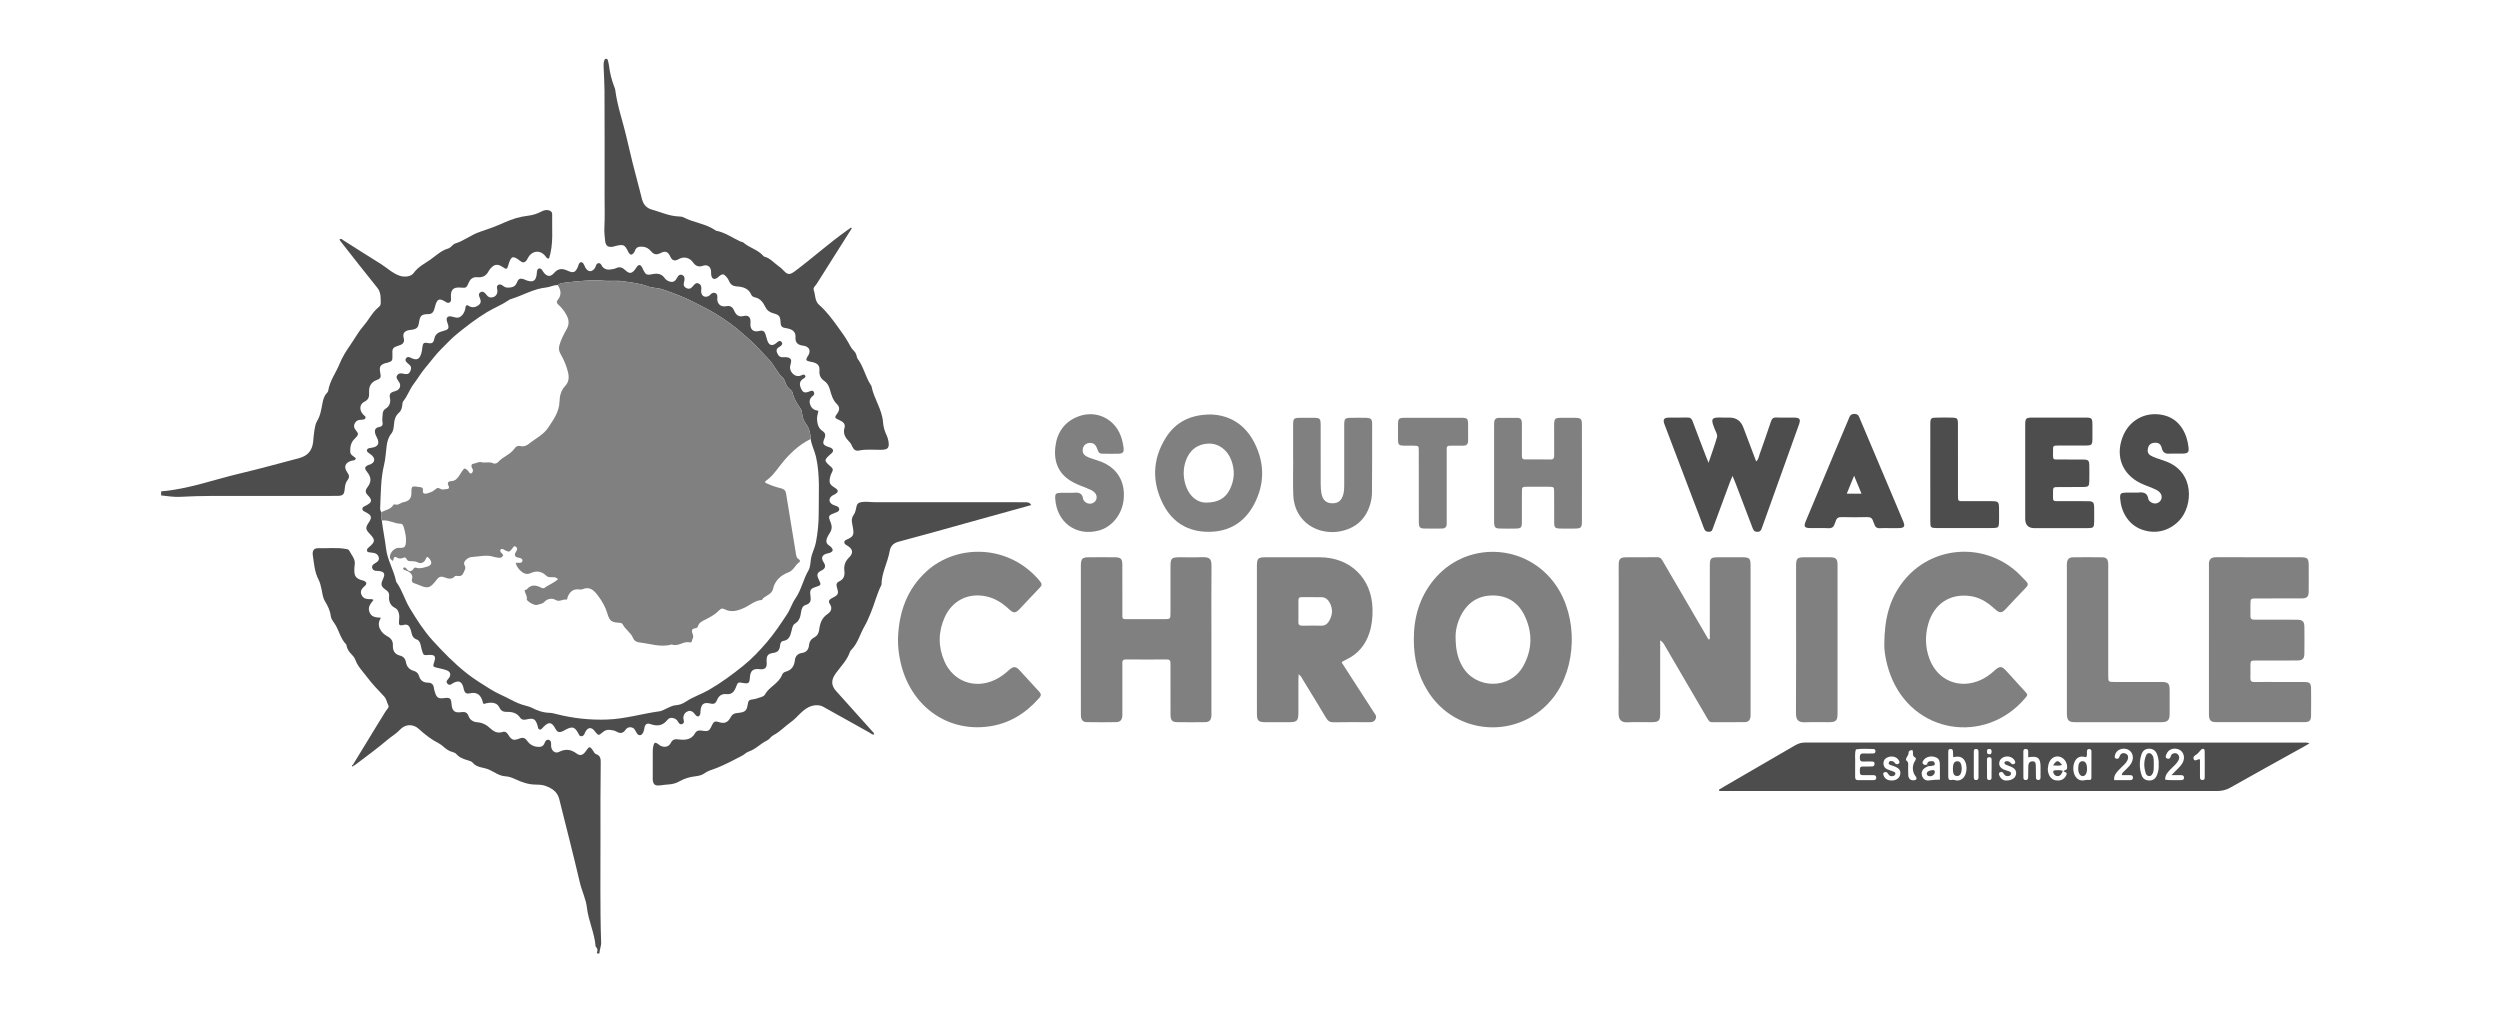 <?xml version="1.0" encoding="UTF-8"?><svg id="Layer_1" xmlns="http://www.w3.org/2000/svg" viewBox="0 60 731 300"><path d="M103.362,283.85c-.047.174-.148.36-.327.205-.164-.142.004-.298.138-.408.063.067.126.134.19.202Z"/><path d="M182.604,142.298c-1.891-.144-3.8.218-5.678-.195,1.894.081,3.798-.201,5.678.195Z"/><path d="M136.36,149.304c.284-.154.514.03.723.155,1.05.628,2.018.402,2.914-.29.874-.676.539-1.51.202-2.31-.224-.532-.283-1.03.263-1.388.647-.425,1.114-.039,1.524.422.43.483.762,1.077,1.537,1.083,1.233.01,2.023-.846,1.909-2.09-.052-.559-.378-1.207.284-1.592.53-.308,1.036.02,1.441.343.758.604,1.584.519,2.432.355.768-.148,1.237-.596,1.538-1.341.474-1.175.904-1.349,2.032-1.01.186.056.352.175.534.245,2.176.839,3.056.31,3.271-1.961.025-.26.008-.531.081-.777.208-.706.834-.884,1.325-.371.222.232.347.554.545.813.99,1.299,1.999,1.495,3.08.246,1.246-1.439,2.464-1.372,4.003-.667,1.703.781,2.299.479,3.015-1.248.1-.24.127-.515.251-.74.372-.673.915-.701,1.357-.043.252.375.359.845.604,1.225.784,1.216,1.801,1.232,2.676.095.384-.499.315-1.42,1.096-1.504.795-.086.878.856,1.358,1.262.59.498,1.242.721,1.997.595.579-.096,1.203-.127,1.716-.376,1.129-.548,1.923-.239,2.795.589,1.188,1.129,1.937.984,2.876-.307.192-.264.343-.559.551-.809.531-.641,1.004-.465,1.396.154.138.218.206.479.325.712.81,1.589,1.004,1.737,2.755,1.385,1.475-.297,2.697-.133,3.617,1.199.378.546.979.867,1.637,1.016,1.046.237,1.563-.416,1.988-1.212.297-.557.694-1.013,1.393-.774.781.267.827.928.71,1.622-.054.322-.146.639-.187.963-.078.605.245,1,.749,1.253.496.249,1.016.296,1.474-.082.249-.206.451-.47.668-.713.36-.402.758-.8,1.343-.585.701.257.964.836.912,1.567-.023.326-.079.657-.046.978.129,1.234,1.199,1.745,2.279,1.098.165-.099.298-.255.436-.393.399-.398.864-.635,1.415-.403.583.245.626.788.589,1.33-.046.666-.018,1.298.447,1.85.579.686,1.341.826,2.139.666,1.153-.231,1.84.165,2.311,1.243.527,1.207,1.234,2.025,2.877,1.612,1.405-.353,2.076.537,1.92,2.085-.18,1.792.788,2.763,2.555,2.303,1.145-.298,1.583.136,1.875,1.061.197.623.317,1.272.55,1.88.498,1.301,1.416,1.517,2.5.634.252-.205.495-.433.777-.586.339-.184.634-.005.857.258.246.29.217.612-.023.883-.171.193-.375.383-.603.494-.774.378-1.048.922-.709,1.749.322.786.779,1.357,1.733,1.303.391-.022.794-.052,1.175.013,1.047.18,1.418.725,1.09,1.791-.336,1.092-.311,2.044.51,2.911.838.885,1.772,1,2.848.475.284-.139.676-.178.867.171.204.371-.095.65-.365.795-1.212.651-1.43,1.593-.93,2.804.563,1.365,1.096,1.609,2.521,1.048.438-.172.872-.432,1.229.042.322.428.206.935-.185,1.23-.983.74-1.201,1.59-.75,2.742.414,1.058,1.227,1.461,2.339,1.653-.22.926-.457,1.773-.386,2.699.102,1.323.451,2.428,1.589,3.197.829.559.979,1.213.563,2.185-.647,1.514-.41,1.89,1.12,2.463.243.091.516.124.739.248.831.462.871,1.051.138,1.692-2.203,1.924-2.226,2.025-.071,3.89.557.482.669.849.314,1.484-.282.505-.499,1.073-.615,1.64-.323,1.575-.066,2.067,1.4,2.977,1.156.717,1.157,1.252-.003,1.935-.281.166-.612.265-.861.467-.995.808-.889,1.924.243,2.531.401.214.858.321,1.276.506.381.169.669.466.635.902-.034.431-.364.671-.752.82-.122.047-.244.093-.366.14-2.115.807-2.17.885-1.36,2.918.423,1.062.361,2.026-.259,2.984-.318.492-.637,1.001-.843,1.545-.297.786-.271,1.543.543,2.079.271.178.529.393.748.632.584.639.492,1.151-.312,1.519-.409.187-.894.203-1.314.371-1.092.436-1.346,1.152-.812,2.178.06.115.146.217.216.328q.97,1.537-.575,2.295c-1.437.706-1.604,1.261-.841,2.801.701,1.415.638,1.569-.824,2.032-1.611.511-1.9.878-1.667,2.54.179,1.276.19,2.312-1.369,2.75-.908.255-1.227,1.132-1.355,2.009-.2,1.38-.463,2.656-1.83,3.482-.667.403-.771,1.313-.971,2.085-.345,1.329-.653,2.699-2.412,2.951-.636.091-.892.71-.947,1.347-.108,1.242-.576,1.977-2.013,2.163-1.672.217-2.031.946-1.891,2.756.121,1.571-.501,2.178-2.037,1.99-1.939-.238-2.738.43-2.872,2.403-.117,1.717-.365,1.919-2.004,1.631-1.475-.259-1.504-.27-2.085,1.251-.491,1.286-1.25,2.185-2.746,2.009-1.412-.166-2.285.529-2.763,1.709-.387.955-.831,1.301-1.917,1.048-2.064-.481-2.791.168-2.949,2.367-.019.26.019.543-.073.774-.229.575-.619.869-1.192.385-.245-.207-.409-.507-.631-.745-.478-.511-1.043-.799-1.754-.538-.816.3-1.239.899-1.343,1.764-.08.669.572,1.589-.29,1.964-1.009.438-1.163-.783-1.717-1.241-.788-.652-1.975-.812-2.649.042-1.433,1.816-3.084,1.901-5.067,1.209-.885-.309-1.516.106-1.654,1.114-.053.386-.144.778-.289,1.138-.196.486-.449.997-1.062,1.025-.526.024-.77-.414-1.018-.806-.31-.489-.472-1.106-1.073-1.356-.842-.35-1.611-.117-2.091.582-.77,1.122-1.634,1.123-2.69.504-.577-.338-1.245-.397-1.893-.484-.826-.11-1.5.173-2.144.73-1.149.994-1.193.957-2.129-.153-.169-.2-.307-.431-.498-.605-.783-.711-1.512-.632-2.151.229-.154.208-.283.443-.379.684-.202.507-.432.991-1.072.976-.567-.014-.681-.525-.9-.92-.984-1.777-1.669-1.999-3.437-1.118-.351.175-.677.404-1.036.559-1.133.489-1.62.309-2.203-.772-1.03-1.909-1.872-2.042-3.405-.534-.233.229-.422.515-.684.7-.403.285-.741.14-.93-.302-.076-.177-.076-.385-.132-.572-.627-2.104-1.146-2.444-3.218-1.962-.774.18-1.437.178-1.923-.52-.92-1.322-2.226-1.71-3.761-1.678-.985.021-1.763-.135-2.306-1.29-.692-1.473-2.335-1.71-4.491-1.047-.337-.075-.316-.354-.379-.604-.512-2.024-1.725-2.949-3.7-2.495-1.177.27-1.565-.173-1.815-1.118-.067-.253-.104-.515-.182-.764-.494-1.581-1.316-1.922-2.804-1.185-.551.273-1.096.958-1.745.325-.792-.774.099-1.254.445-1.82.577-.944.362-1.741-.738-2.167-.907-.352-1.891-.508-2.844-.739-1.162-.281-1.24-.424-.825-1.606.612-1.744.208-2.278-1.612-2.132-1.463.117-1.512.095-1.925-1.277-.17-.563-.282-1.144-.42-1.716-.161-.665-.468-1.307-1.116-1.527-1.124-.382-1.415-1.254-1.616-2.25-.064-.318-.18-.627-.295-.932-.338-.897-.817-1.365-1.933-1.088-1.268.314-1.494.041-1.338-1.284.078-.66.123-1.301-.026-1.946-.166-.716-.412-1.372-1.143-1.732-1.427-.703-1.886-1.992-1.747-3.429.093-.965-.301-1.404-1.004-1.897-1.39-.974-1.494-1.565-.776-3.121.72-1.56.396-2.168-1.278-2.371-.324-.039-.66.005-.978-.055-.487-.093-.81-.395-.915-.9-.092-.443.114-.761.44-1.016.205-.16.424-.308.652-.434.635-.351,1.028-.848.833-1.596-.179-.686-.672-1.109-1.37-1.253-.383-.079-.774-.118-1.162-.167-.381-.048-.826-.008-.898-.536-.061-.441.225-.693.541-.963,1.936-1.651,1.949-2.15.171-4.027-1.166-1.23-1.197-1.722-.205-3.212,1.019-1.53.859-2.094-.848-3.006-.453-.242-1.053-.405-1.002-1.057.041-.525.564-.656.969-.865,1.92-.993,2.014-1.612.499-3.165q-.937-.96-.093-2.079c1.313-1.742,1.297-2.983-.06-4.696-.777-.981-.692-1.419.398-1.944.233-.112.512-.132.743-.248,1.164-.588,1.325-1.57.382-2.512-.366-.366-.863-.6-1.24-.958-.48-.456-.348-.985.293-1.19.432-.138.908-.133,1.347-.254,1.289-.355,1.68-1.098,1.229-2.367-.196-.551-.558-1.05-.709-1.609-.303-1.126.023-1.778,1.136-1.977.889-.159,1.125-.644.986-1.351-.169-.864-.008-1.689.052-2.533.045-.64.29-1.13.834-1.466,1.229-.759,1.555-1.901,1.267-3.224-.213-.976.157-1.493,1.055-1.761.375-.112.765-.218,1.102-.409.805-.458,1.055-1.336.66-2.182-.082-.176-.214-.329-.318-.495-.34-.547-.846-1.077-.314-1.767.475-.616,1.095-.545,1.781-.398,1.296.278,1.704.033,2.106-1.026.237-.625.164-1.139-.362-1.583-.347-.293-.714-.584-.984-.942-.253-.337-.206-.752.096-1.08.246-.267.577-.29.903-.202.186.05.35.175.529.254,1.617.713,2.338.418,2.905-1.268.185-.55.232-1.15.311-1.731.19-1.387.398-1.652,1.705-1.375,1.127.239,1.616-.165,1.793-1.18.251-1.438,1.204-2.015,2.541-2.345,1.79-.442,1.914-.818,1.25-2.596-.44-1.179.032-1.897,1.189-1.669,1.009.199,1.963.759,2.941-.133.838-.764,1.144-1.719,1.272-2.785.013-.109.135-.205.207-.308ZM111.642,212.198c.338,2.785.918,5.53,1.257,8.321.401,3.307,2.291,6.24,2.926,9.526.012.062.047.124.085.176,1.708,2.325,2.412,5.154,3.914,7.614,2.013,3.296,4.049,6.552,6.644,9.406,3.117,3.428,6.341,6.735,10.006,9.632,2.205,1.743,4.559,3.168,6.915,4.646,1.891,1.186,3.956,1.988,5.9,3.032,1.459.784,2.922,1.427,4.518,1.82.567.139,1.149.296,1.662.563,1.646.858,3.347,1.447,5.229,1.495.645.016,1.294.186,1.926.348,4.902,1.26,9.858,1.797,14.939,1.616,5.21-.186,10.175-1.717,15.286-2.411.689-.094,1.338-.504,1.995-.792.898-.394,1.767-.926,2.757-.986,1.096-.066,2.071-.461,2.929-1.036,2.123-1.422,4.567-2.181,6.779-3.462,3.58-2.072,6.864-4.5,10.055-7.07,2.547-2.051,4.797-4.444,6.922-6.932,2.159-2.529,3.988-5.297,5.827-8.066.989-1.489,1.466-3.225,2.45-4.631,1.761-2.515,2.272-5.549,3.789-8.138.653-1.114.583-2.396.801-3.609.291-1.617,1.118-3.061,1.424-4.68.537-2.839.832-5.695.813-8.579-.037-5.481.447-10.985-.788-16.416-.406-1.784-1.312-3.408-1.559-5.232-.061-1.591-.373-3.093-1.368-4.407-.64-.845-.983-1.824-1.121-2.89-.074-.573-.172-1.233-.504-1.667-1.08-1.415-1.94-2.904-2.336-4.659-.077-.34-.425-.664-.724-.899-.703-.551-1.108-1.275-1.386-2.091-.17-.5-.369-.99-.769-1.348-1.616-1.442-2.359-3.522-3.849-5.107-1.232-1.31-2.499-2.617-3.719-3.951-1.136-1.242-2.464-2.314-3.717-3.45-2.617-2.371-5.444-4.413-8.463-6.238-2.01-1.214-4.119-2.206-6.189-3.29-2.964-1.552-6.079-2.684-9.216-3.76-1.343-.461-2.888-.353-4.21-.852-2.233-.842-4.547-1.114-6.866-1.449-1.88-.395-3.783-.114-5.674-.195-4.046-.33-8.056.094-12.06.597-.637.08-1.293.202-1.808.66-1.196-.046-2.248.59-3.413.71-3.706.382-6.884,2.384-10.381,3.415-.243.072-.46.245-.676.39-1.944,1.306-4.134,2.154-6.146,3.369-3.199,1.931-6.109,4.186-8.979,6.527-1.568,1.279-2.912,2.792-4.356,4.197-1.696,1.65-3.03,3.56-4.552,5.329-1.367,1.588-2.392,3.397-3.647,5.05-1.152,1.517-1.755,3.439-2.995,4.963-.259.318-.266.868-.318,1.319-.093.813-.373,1.553-.979,2.084-1.023.895-1.32,2.049-1.42,3.324-.076.977-.163,1.99-.804,2.783-.862,1.067-1.176,2.308-1.349,3.613-.241,1.81-.305,3.663-.737,5.425-1.023,4.167-.937,8.414-1.154,12.641-.023.45.054.917.4,1.275-.282.819.022,1.617.087,2.423Z" fill="#4d4d4d"/><path d="M174.486,338.804c.17-.675.444-1.358-.254-1.927-.082-.067-.093-.243-.104-.371-.323-3.804-2.079-7.287-2.504-11.059-.289-2.564-1.476-4.848-2.058-7.327-1.923-8.19-4.009-16.342-6.051-24.503-.545-2.179-2.26-3.217-4.188-3.878-.904-.31-1.936-.313-2.913-.332-2.014-.039-3.854-.709-5.634-1.525-.968-.444-1.936-.836-2.981-.891-1.864-.097-3.245-1.265-4.843-1.968-1.576-.694-3.522-.511-4.766-2.029-.301-.367-.768-.494-1.206-.621-1.327-.383-2.614-.806-3.574-1.903-.24-.275-.652-.461-1.019-.553-1.121-.281-2-.93-2.839-1.677-.339-.302-.704-.6-1.105-.805-2.208-1.129-4.154-2.607-5.972-4.283-1.692-1.56-3.99-1.462-5.53.219-1.067,1.163-2.45,1.922-3.638,2.936-3.069,2.623-6.367,4.979-9.578,7.435-.095.072-.244.074-.368.108-.063-.068-.127-.136-.19-.203,2.519-4.127,5.036-8.254,7.558-12.379.648-1.06,1.335-2.097,1.958-3.172.349-.602,1.188-1.24.875-1.837-.449-.855-.52-1.859-1.242-2.622-1.75-1.849-3.526-3.699-5.052-5.728-1.197-1.592-2.662-3.033-3.366-4.976-.248-.685-.735-1.237-1.239-1.752-.657-.67-1.143-1.426-1.332-2.356-.026-.128-.008-.301-.086-.378-1.767-1.748-2.11-4.288-3.493-6.242-.462-.652-.947-1.334-1.039-2.086-.197-1.616-.888-3.004-1.702-4.345-.637-1.048-.734-2.238-.971-3.372-.216-1.033-.444-2.05-.924-2.976-1.144-2.21-1.28-4.643-1.646-7.026-.204-1.33.268-2.14,1.593-2.1,2.676.081,5.366-.273,8.029.207.39.07.842.119,1.028.49.682,1.362,1.915,2.52,1.584,4.27-.096.509-.096,1.04-.096,1.561,0,1.585.474,2.245,1.958,2.759.307.106.645.143.934.283.694.337.819.864.246,1.387-.806.736-1.587,1.46-1.04,2.674.558,1.239,1.681,1.294,2.836,1.248.17-.007.346.101.687.209-.8,1.071-1.743,2.012-1.227,3.488.546,1.562,1.817,1.674,3.37,1.739-.667,1.105-.796,2.131-.312,3.19.487,1.065,1.298,1.77,2.313,2.307,1.006.533,1.553,1.374,1.506,2.546-.062,1.551.482,2.649,2.121,3.052.973.239,1.522.914,1.701,1.935.221,1.265.991,2.145,2.226,2.491.858.241,1.396.777,1.615,1.55.386,1.362,1.323,1.911,2.616,1.924,1.169.012,1.621.628,1.743,1.68.045.386.17.765.285,1.139.481,1.569.959,1.886,2.559,1.714.065-.007.128-.028.193-.035,1.632-.19,1.952.07,2.087,1.695.173,2.067.844,2.711,2.855,2.428,1.098-.154,1.74.087,2.126,1.146.425,1.167,1.365,1.719,2.572,1.81,1.504.113,2.707.762,3.8,1.798.964.914,2.11,1.53,3.556,1.052.815-.27,1.269.143,1.717.859.954,1.526,1.532,1.718,3.262,1.038.995-.391,1.624-.174,2.183.631.708,1.02,1.658,1.633,2.91,1.791.999.126,1.814-.004,2.23-1.088.214-.557.55-1.135,1.29-.911.609.184.615.775.617,1.31,0,.196-.015.394.007.588.145,1.294,1.18,2.168,2.289,1.611,1.942-.975,3.514-.772,5.238.516,1.046.781,1.913.338,2.729-.893.869-1.31,1.136-1.317,2.001-.002.252.383.435.863.882,1.017,1.453.503,1.376,1.589,1.362,2.854-.079,7.064-.093,14.13-.069,21.195.035,10.335-.161,20.671.195,31.003.039,1.13-.468,2.142-.507,3.241h-.786Z" fill="#4d4d4d"/><path d="M47.106,203.679c7.968-.659,15.456-3.446,23.161-5.262,5.725-1.349,11.393-2.939,17.086-4.424,2.634-.687,3.96-2.235,4.223-4.916.109-1.105.171-2.219.363-3.309.158-.895.3-1.87.759-2.62.995-1.623,1.234-3.418,1.582-5.21.212-1.09.474-2.175,1.301-3.016.177-.18.348-.431.386-.671.453-2.91,2.271-5.249,3.341-7.902.771-1.91,1.898-3.71,3.08-5.411,1.331-1.916,2.436-3.989,3.984-5.758,1.495-1.707,2.461-3.839,4.265-5.302.364-.295.689-.664.682-1.147-.022-1.599.152-3.18-1.011-4.612-3.548-4.369-6.992-8.823-10.475-13.245-.2-.253-.378-.523-.579-.802.543-.489.875.02,1.181.216,3.634,2.331,7.303,4.61,10.954,6.912,1.806,1.139,3.363,2.693,5.437,3.416,1.431.499,3.383.288,4.129-.785,1.23-1.772,3.164-2.726,4.845-3.894,1.68-1.168,3.179-2.696,5.279-3.286.757-.213,1.283-1.231,2.042-1.461,2.564-.776,4.612-2.535,7.191-3.398,2.422-.81,4.906-1.697,7.224-2.759,2.263-1.037,4.466-1.672,6.891-1.962,1.338-.16,2.683-.585,3.908-1.231.597-.315,1.209-.494,1.882-.396.728.106,1.257.457,1.237,1.259-.108,4.297.454,8.642-.911,12.859-.559.15-.768-.263-1.053-.636-1.408-1.841-3.704-1.738-4.958.208-.211.328-.348.709-.585,1.013-.536.688-1.103.744-1.833.166-2.176-1.724-2.717-1.5-3.524,1.348-.304,1.073-.547,1.157-1.464.507-1.572-1.116-2.596-.993-3.817.476-.208.25-.382.532-.538.818-.674,1.234-1.748,1.714-3.098,1.597-1.264-.11-2.075.351-2.6,1.552-.716,1.639-.778,1.611-2.479,1.474-2.046-.166-2.835.623-2.748,2.748.013.325.084.661.024.972-.13.677-.69.916-1.325.611-.117-.056-.216-.148-.327-.216-1.766-1.082-2.407-.81-2.959,1.246-.101.378-.196.76-.327,1.128-.283.8-.714,1.259-1.71,1.271-2.023.023-2.403.457-2.721,2.512-.212,1.37-.604,1.786-1.961,2.045-.385.073-.79.061-1.164.165-1.278.354-1.656,1.044-1.323,2.33q.394,1.52-1.125,2.022c-2.241.741-2.269.783-2.184,3.191.047,1.325-.117,1.552-1.414,1.929-.25.073-.517.093-.763.177-1.364.466-1.685,1.045-1.422,2.526.282,1.585.271,1.884-.978,2.36-1.788.681-2.343,1.978-2.25,3.692.065,1.187-.095,2.035-1.368,2.666-1.49.739-1.539,2.514-.336,3.784.299.316.867.517.597,1.076-.184.381-.655.376-1.046.416-.325.033-.664.016-.972.107-.917.272-1.75,1.655-.94,2.683,1.151,1.459,1.068,1.529-.296,2.923-.995,1.017-1.193,2.285-1.151,3.624.033,1.066,1.125,1.343,1.64,1.939-.214.771-.763.567-1.171.679-1.961.538-2.494,1.84-1.296,3.487.564.775.64,1.415.095,2.112-.594.76-.788,1.592-.866,2.54-.157,1.891-.538,2.169-2.488,2.169-12.251,0-24.501-.015-36.752.012-2.945.007-5.892.102-8.833.26-1.905.102-3.759-.207-5.63-.412v-1.178Z" fill="#4d4d4d"/><path d="M502.604,290.908c.71-.423,1.415-.853,2.129-1.267,6.735-3.906,13.479-7.797,20.199-11.728.939-.549,1.866-.797,2.957-.797,48.487.02,96.974.017,145.461.023.561,0,1.142-.115,1.942.217-.634.373-1.103.662-1.583.929-7.205,4.006-14.426,7.983-21.604,12.038-1.253.708-2.487.974-3.899.974-45.997-.021-91.994-.017-137.991-.017h-7.465c-.049-.124-.097-.247-.146-.371ZM563.432,283.533c.148.165.296.329.443.494-.351.168-.737.287-1.046.512-.859.627-1.126,1.496-.797,2.393.341.927,1.07,1.38,1.986,1.256,1.103-.149,2.211-.225,3.203-.216,0-1.572.034-3.007-.01-4.441-.042-1.382-.415-1.871-1.511-2.207-1.176-.361-2.572.016-3.189.882-.225.315-.522.692-.285,1.068.27.429.735.486,1.205.259ZM542.448,283.368c0,1.243.009,2.487-.004,3.73-.006.596.128,1.018.85,1.01,1.506-.015,3.013-.006,4.52-.005.438,0,.775-.126.802-.636.032-.589-.289-.817-.841-.816-1.048,0-2.096-.01-3.144-.012-.922-.002-.795-.681-.794-1.253,0-.57-.135-1.253.789-1.257.852-.003,1.703-.024,2.554-.007.528.01.902-.127.94-.724.041-.644-.361-.742-.881-.733-.786.013-1.575-.044-2.357.011-.93.066-1.066-.421-1.066-1.195,0-.81.241-1.217,1.125-1.169.914.049,1.833.005,2.75-.002.467-.003.719-.204.685-.709-.027-.399-.243-.598-.612-.595-1.695.013-3.396-.185-5.085.12-.471,1.326-.128,2.698-.232,4.045-.005.065,0,.131.002.196ZM609.987,281.408c-1.166-.314-2.292-.313-3.093.844-.878,1.271-.889,3.601.002,4.844.436.607.981,1.049,1.767,1.106.779.057,1.523-.301,2.326-.146.37.071.535-.314.536-.668.01-2.551.009-5.103.015-7.654.001-.478-.227-.738-.705-.721-.504.018-.613.352-.628.799-.017.511.13,1.049-.222,1.597ZM571.122,281.411c-.029-.613-.07-1.125-.071-1.636-.001-.459-.168-.747-.655-.774-.636-.036-.733.352-.73.876.012,2.411.014,4.821.002,7.232-.004.744.271,1.121,1.057.937.471-.11.897.109,1.346.158.843.091,1.528-.214,2.083-.845.954-1.085,1.147-3.401.387-4.814-.742-1.38-1.974-1.475-3.418-1.133ZM598.779,284.776c-.014.742.15,1.443.499,2.08.517.944,1.359,1.366,2.428,1.367,1.078,0,1.902-.451,2.391-1.409.157-.308.433-.792-.121-.99-.883-.315-.5-.485.031-.691.367-.142.414-.439.419-.789.018-1.562-1.015-2.906-2.429-3.134-1.408-.227-2.669.762-3.048,2.412-.087.378-.114.77-.169,1.155ZM620.419,286.649c.061-.75.518-.948.815-1.262.359-.38.746-.732,1.107-1.11.642-.673,1.151-1.423,1.282-2.373.206-1.486-.73-2.758-2.175-2.957-1.542-.213-2.842.653-3.075,2.058-.054.324-.09.679.332.793.312.084.662.142.869-.204.133-.221.183-.491.311-.716.396-.697,1.048-.807,1.689-.51.694.322.81.999.582,1.679-.21.626-.639,1.13-1.11,1.593-.606.595-1.233,1.172-1.796,1.807-.634.715-1.23,1.476-1.049,2.659,1.527,0,2.96-.006,4.394.003.56.004,1.112-.027,1.07-.774-.042-.748-.647-.681-1.169-.684-.686-.004-1.373,0-2.078,0ZM634.93,286.654c.845-.852,1.416-1.418,1.976-1.995.779-.803,1.526-1.627,1.666-2.81.158-1.33-.618-2.516-1.854-2.833-1.447-.371-2.731.201-3.238,1.483-.179.452-.504,1.016.22,1.302.534.21.861-.084,1.009-.608.111-.392.307-.744.718-.863.514-.149,1.041-.189,1.432.295.414.512.433,1.075.147,1.649-.509,1.02-1.401,1.708-2.176,2.499-.861.879-1.79,1.733-1.734,3.217,1.581.231,3.139.067,4.689.11.442.012.777-.131.819-.625.049-.587-.282-.82-.827-.821-.781-.002-1.562,0-2.845,0ZM631.194,283.627c.094-.977-.102-1.944-.398-2.876-.374-1.178-1.214-1.8-2.282-1.828-1.127-.03-1.952.471-2.354,1.697-.647,1.97-.633,3.995.022,5.96.397,1.192,1.239,1.656,2.394,1.631,1.151-.025,1.815-.703,2.17-1.683.333-.919.533-1.885.448-2.901ZM593.044,281.425c0-.626-.011-1.072.003-1.519.016-.508-.072-.903-.709-.912-.649-.009-.712.388-.71.9.012,2.413.003,4.825.008,7.238.001.461-.009.94.666.949.654.009.721-.452.733-.921.026-1.042.007-2.085.037-3.127.023-.802.337-1.428,1.251-1.429.95-.002.929.757.95,1.403.036,1.107.013,2.215.041,3.322.01.417.162.759.683.753.517-.006.652-.325.654-.761.004-1.043.013-2.087.004-3.13-.024-2.594-.785-3.228-3.61-2.768ZM586.53,288.231c1.834-.033,2.776-.749,2.958-1.858.171-1.044-.35-1.749-1.682-2.271-.484-.19-.981-.353-1.447-.58-.135-.065-.25-.306-.256-.471-.012-.311.243-.41.515-.466.673-.137,1.071.229,1.492.689.29.316.8.231,1.057-.07.2-.234.044-.626-.131-.918-.469-.784-1.576-1.244-2.559-1.064-1.052.192-1.756.841-1.885,1.735-.133.921.316,1.619,1.397,2.084.477.205.995.313,1.477.507.299.12.617.305.558.703-.067.449-.395.631-.824.688-.697.091-1.105-.285-1.407-.841-.245-.451-.673-.433-1.015-.263-.467.231-.277.689-.122,1.028.464,1.019,1.326,1.385,1.873,1.367ZM553.075,288.218c1.408.019,2.383-.701,2.57-1.897.162-1.038-.347-1.701-1.717-2.23-.242-.094-.489-.177-.736-.26-.486-.164-1.193-.296-.853-.974.253-.504.914-.366,1.399-.109.158.084.246.293.378.434.319.338.752.354,1.055.107.475-.388.106-.836-.126-1.186-.495-.747-1.614-1.068-2.624-.815-1.084.272-1.668.897-1.693,1.857-.025.969.461,1.586,1.37,1.896.552.189,1.104.382,1.645.601.232.094.488.219.464.544-.027.364-.24.606-.575.7-.452.126-.915.139-1.272-.236-.177-.186-.287-.434-.453-.633-.3-.359-.694-.339-1.045-.131-.37.219-.182.593-.085.872.33.953,1.136,1.446,2.298,1.461ZM643.271,282.044c0,1.755-.002,3.507.001,5.259,0,.437.16.748.659.779.493.03.726-.22.727-.683.008-2.608.03-5.216-.009-7.823-.01-.656-.59-.837-1.068-.341-.45.467-.808,1.028-1.363,1.389-.511.332-1.099.717-.765,1.378.422.837.996-.15,1.818.042ZM559.188,279.322c-.588-.038-1.128.302-1.104.67.056.869-.72,1.342-.781,2.103-.009.108.08.268.173.334.654.465.457,1.15.472,1.774.02.843-.036,1.69.034,2.527.073.878.539,1.447,1.51,1.426.325-.007.684-.008.839-.349.149-.328-.037-.603-.247-.873-.966-1.245-1.035-3.112-.128-4.442.258-.378.38-.853.038-1.006-1.024-.457-.402-1.406-.806-2.164ZM578.517,283.568c0-1.236-.012-2.473.006-3.709.008-.551-.181-.875-.772-.858-.522.015-.614.355-.613.793.007,2.473.005,4.946.004,7.418,0,.505.097.918.743.87.51-.037.625-.385.627-.805.006-1.236.002-2.473.005-3.709ZM582.328,284.9c.007,0,.013,0,.02,0,0-.915.004-1.83-.002-2.746-.003-.435-.141-.769-.663-.763-.479.005-.697.235-.693.723.013,1.764.005,3.529.017,5.293.003.464.239.717.735.675.394-.034.577-.268.582-.634.012-.849.004-1.699.004-2.548ZM581.881,280.553c.444-.09.486-.537.453-1.005-.037-.531-.42-.589-.838-.543-.549.061-.506.482-.501.871.006.479.248.709.886.676Z" fill="#4d4d4d"/><path d="M249.074,126.741c-2.019,3.195-4.037,6.39-6.057,9.584-1.398,2.211-2.814,4.412-4.189,6.638-.365.591-1.155,1.149-.892,1.861.53,1.434.262,3.177,1.566,4.31,2.183,1.899,3.887,4.237,5.553,6.541,1.011,1.398,2.061,2.827,2.919,4.352.513.912.952,1.863,1.729,2.601.388.368.616.837.753,1.356.083.316.136.673.323.922,1.742,2.323,2.259,5.255,3.835,7.658.072.109.175.216.198.337.693,3.656,3.109,6.758,3.385,10.554.095,1.308.458,2.564,1.017,3.765.246.528.452,1.097.548,1.668.36,2.14-.108,2.619-2.302,2.641-2.088.021-4.186-.235-6.262.208-.902.193-1.55-.206-1.915-.999-.248-.54-.478-1.076-.9-1.503-1.145-1.157-1.983-2.349-1.441-4.163.332-1.111-.477-1.763-1.479-2.211-1.483-.662-1.533-.753-.616-2.008.718-.982.673-1.903-.097-2.648-1.254-1.215-1.665-2.779-2.105-4.34-.297-1.054-.784-1.914-1.698-2.543-.984-.677-1.423-1.557-1.343-2.836.102-1.626-.475-2.211-2.055-2.613-.253-.064-.52-.075-.773-.137-1.124-.277-1.215-.461-.702-1.42.092-.172.239-.315.328-.488.709-1.387.201-2.408-1.351-2.726-.128-.026-.259-.036-.388-.053q-2.225-.295-2.064-2.439c.081-1.085-.38-1.895-1.428-2.313-.541-.216-1.132-.325-1.71-.422-.857-.145-1.177-.61-1.218-1.478-.092-1.984-.331-2.285-2.259-2.837-1.016-.291-1.72-.802-2.187-1.774-.631-1.312-1.447-2.482-3.029-2.832-.441-.098-.91-.335-1.094-.775-.784-1.868-2.464-2.318-4.171-2.425-1.251-.079-1.917-.566-2.357-1.641-.17-.415-.44-.808-.735-1.149-.796-.92-1.176-.945-2.121-.212-.154.12-.271.288-.428.403-1.009.739-1.686.471-1.909-.78-.068-.381.008-.787-.041-1.173-.168-1.319-1.146-1.917-2.383-1.48q-1.756.621-2.841-.939c-1.038-1.493-2.742-1.887-4.277-.99q-1.621.948-2.363-.657c-.712-1.54-1.413-1.905-2.933-1.126-1.172.601-1.946.399-2.737-.529-.605-.709-1.343-1.233-2.328-1.325-1.041-.097-1.98-.05-2.391,1.154-.083.242-.224.478-.386.678-.513.633-.957.615-1.392-.034-.072-.108-.128-.228-.187-.345-1.032-2.062-1.346-2.215-3.577-1.716-.255.057-.498.167-.754.218-1.529.303-2.243-.147-2.43-1.717-.163-1.36-.274-2.746-.202-4.11.159-3.009.043-6.016.05-9.023.024-10.271.01-20.542-.026-30.813-.008-2.287-.173-4.573-.254-6.86-.023-.653-.039-1.312.2-1.94.094-.248.217-.473.544-.459.318.014.446.226.508.489.119.507.264,1.014.325,1.529.247,2.089.761,4.11,1.497,6.078.115.306.277.609.316.927.584,4.751,2.23,9.256,3.289,13.897,1.131,4.955,2.366,9.904,3.694,14.82.306,1.134.569,2.281.876,3.415.408,1.504,1.33,2.513,2.864,2.944,2.63.738,5.144,1.929,7.946,2.004.451.012.951.07,1.34.275,2.983,1.565,6.495,1.823,9.312,3.785.054.037.107.091.166.102,2.612.49,4.735,2.076,7.09,3.144.295.134.69.13.913.33,1.658,1.486,3.954,1.984,5.527,3.592.183.187.355.464.578.519,1.662.415,2.714,1.714,4.013,2.661.585.427,1.136.852,1.623,1.396,1.194,1.332,1.849,1.29,3.324.19,5.18-3.865,9.98-8.215,15.264-11.945.373-.263.745-.528,1.117-.793l.249.193Z" fill="#4d4d4d"/><path d="M255.599,274.793c-.59.06-.966-.363-1.401-.605-4.518-2.509-9.024-5.038-13.537-7.556-1.181-.659-2.883-.502-4.176.128-2.116,1.031-3.363,3.054-5.227,4.367-1.744,1.229-3.187,2.862-5.115,3.849-.72.368-1.119,1.187-1.789,1.499-1.95.908-3.397,2.621-5.471,3.301-.698.229-1.191.818-1.81,1.143-2.403,1.26-4.813,2.53-7.315,3.566-1.257.52-2.602.782-3.74,1.624-.793.587-1.784.759-2.762.889-1.564.208-3.07.581-4.453,1.4-1.024.606-2.159.913-3.361.98-.782.044-1.561.153-2.338.255-1.615.213-2.155-.217-2.253-1.845-.02-.326.013-.654.014-.981.005-2.093.028-4.187.002-6.28-.011-.856-.01-1.708.199-2.535.235-.93.532-1.013,1.355-.455.214.146.393.351.618.473,1.155.628,2.48.425,3.067-.725.602-1.179,1.254-1.22,2.483-1.064,1.725.218,3.593.081,4.629-1.795.456-.825,1.135-.927,2.005-.79,1.9.299,2.167.182,2.989-1.648.44-.979.866-1.203,1.941-.857,1.744.562,2.663.146,3.556-1.509.449-.832,1.026-1.047,1.86-1.132,2.414-.246,2.793-.58,3.139-2.865.111-.73.435-1.019,1.12-1.086.918-.089,1.786-.387,2.654-.688.447-.155.932-.324,1.143-.714,1.261-2.33,4.103-3.279,5.076-5.856.165-.438.56-.753,1.015-.873,1.763-.467,2.519-1.631,2.717-3.407.12-1.081.795-1.905,2.043-2.07,1.283-.17,1.967-1.004,2.08-2.246.099-1.089.611-1.832,1.552-2.328.889-.469,1.294-1.236,1.418-2.211.236-1.856.763-3.501,2.491-4.639.939-.619,1.464-1.651.643-2.877-.581-.868-.163-1.363.718-1.8,1.764-.874,1.92-1.243,1.346-3.045-.27-.848-.132-1.424.646-1.781,1.356-.622,1.693-1.704,1.526-3.07-.185-1.513.195-2.764,1.345-3.901,1.372-1.355,1.157-2.436-.43-3.459-.44-.283-1.007-.479-.922-1.122.069-.527.596-.631,1.008-.826,1.525-.72,1.799-1.229,1.566-2.893-.073-.518-.155-1.036-.273-1.544-.214-.926-.201-1.766.402-2.605.535-.745.678-1.685.872-2.583.152-.702.574-1.045,1.351-1.178,1.386-.237,2.744.02,4.113.019,12.513-.012,25.027-.006,37.54-.004,2.029,0,4.059-.013,6.088.019.689.011,1.469-.102,1.961.827-6.517,1.808-12.987,3.604-19.457,5.398-6.424,1.781-12.836,3.611-19.283,5.303-1.576.413-2.393,1.326-2.637,2.753-.571,3.345-2.384,6.384-2.396,9.859-1.346,2.615-2.004,5.494-3.122,8.178-.561,1.347-1.144,2.766-1.88,4.026-1.305,2.233-1.895,4.867-3.778,6.771-.181.183-.368.4-.447.636-.826,2.485-2.712,4.279-4.18,6.334-1.293,1.809-1.372,3.425.082,5.042,3.501,3.893,7.002,7.787,10.492,11.69.284.317.69.583.688,1.116Z" fill="#4d4d4d"/><path d="M499.579,195.321c.927-2.754,1.773-5.066,2.46-7.423.239-.819-.346-1.641-.651-2.423-1.121-2.879-1.306-3.556,2.331-3.379.654.032,1.31.005,1.965.005q2.987,0,4.061,2.866c1.242,3.3,2.491,6.598,3.753,9.94.736-.59.779-1.42,1.031-2.127,1.121-3.139,2.208-6.291,3.269-9.452.277-.826.619-1.308,1.631-1.254,1.764.094,3.537-.002,5.305.035,1.513.032,1.828.497,1.301,1.971-3.608,10.092-7.236,20.178-10.85,30.267-.228.635-.418,1.141-1.302,1.155-.957.015-1.198-.501-1.471-1.227-1.631-4.344-3.294-8.676-4.951-13.01-.229-.6-.488-1.189-.869-2.113-.328.784-.552,1.269-.737,1.767-1.66,4.472-3.317,8.946-4.966,13.423-.203.551-.292,1.106-1.103,1.147-.86.043-1.277-.26-1.571-1.073-.999-2.766-2.078-5.503-3.124-8.253-2.718-7.148-5.435-14.296-8.152-21.445-.116-.305-.251-.605-.346-.917-.355-1.164-.007-1.66,1.294-1.69,1.833-.042,3.67.039,5.502-.032.897-.035,1.258.351,1.545,1.125,1.271,3.432,2.592,6.845,3.898,10.264.177.463.37.92.746,1.852Z" fill="#4d4d4d"/><path d="M592.167,198.324c0-4.642-.007-9.284.003-13.926.005-2.157.152-2.293,2.373-2.296,5.039-.005,10.078-.007,15.116.001,2.014.003,2.141.132,2.163,2.083.015,1.307.012,2.615,0,3.923-.018,2.021-.133,2.149-2.093,2.161-2.618.015-5.235-.006-7.853.008-1.54.008-1.577.026-1.568,1.447.019,3.037-.369,2.598,2.563,2.628,2.094.021,4.188-.021,6.282.013,1.472.024,1.725.28,1.754,1.707.032,1.569.034,3.139-.001,4.707-.03,1.345-.256,1.588-1.626,1.61-2.42.04-4.841.007-7.262.019-1.699.008-1.723.019-1.713,1.715.016,2.725-.319,2.39,2.393,2.406,2.552.015,5.104-.012,7.656.01,1.683.014,1.952.281,1.982,1.907.025,1.307.016,2.615.003,3.923-.02,1.886-.154,2.035-1.993,2.05-2.29.019-4.581.005-6.871.005-2.879,0-5.759.002-8.638,0q-2.668-.002-2.67-2.762c-.001-4.446,0-8.892,0-13.338Z" fill="#4d4d4d"/><path d="M623.961,204.035c.393,0,.789.034,1.177-.006,1.478-.153,2.747-.032,3.025,1.832.066.445.447.781.852,1.034.881.552,2.027.38,2.644-.411.591-.756.546-1.76-.141-2.503-.594-.643-1.401-.949-2.181-1.28-1.141-.484-2.326-.875-3.437-1.419-5.309-2.602-7.347-7.733-5.325-13.304,1.828-5.037,6.639-7.748,11.871-6.625,2.405.516,4.303,1.831,5.637,3.927,1.077,1.692,1.613,3.567,1.847,5.529.166,1.398-.186,1.775-1.592,1.814-1.373.038-2.751-.045-4.122.025-1.174.06-1.777-.363-2.081-1.54-.357-1.38-1.022-1.75-2.257-1.636-.962.088-1.56.589-1.802,1.523-.238.918-.058,1.708.789,2.211.5.297,1.055.513,1.603.716.918.339,1.856.624,2.776.957,8.574,3.109,8.008,13.058,3.985,17.306-2.919,3.082-6.928,4.097-10.93,2.669-4.098-1.462-6.118-5.384-6.357-9.096-.094-1.449.155-1.677,1.663-1.719.785-.022,1.571-.004,2.356-.004Z" fill="#4d4d4d"/><path d="M552.542,214.424c-.917,0-1.839-.062-2.75.017-.95.082-1.481-.289-1.735-1.177-.089-.312-.292-.591-.378-.903-.249-.903-.805-1.184-1.74-1.16-2.487.064-4.979.064-7.466,0-.958-.025-1.474.326-1.714,1.209-.068.251-.211.48-.285.73-.275.924-.796,1.361-1.847,1.308-1.764-.089-3.536,0-5.304-.032-1.722-.032-1.983-.432-1.309-2.047,3.25-7.781,6.517-15.555,9.78-23.33.885-2.11,1.784-4.214,2.665-6.325.348-.833.517-1.694,1.799-1.684,1.218.009,1.343.871,1.657,1.61,3.065,7.219,6.112,14.447,9.163,21.672,1.144,2.71,2.299,5.415,3.425,8.132.609,1.47.327,1.918-1.211,1.973-.916.033-1.834.006-2.751.006ZM539.996,204.345h4.307c-.713-1.726-1.357-3.283-2.166-5.242-.821,2.01-1.453,3.558-2.141,5.242Z" fill="#4d4d4d"/><path d="M564.418,198.224c0-4.647-.006-9.294.002-13.941.004-2.104.082-2.171,2.238-2.181,1.376-.006,2.752-.026,4.127.006,1.468.033,1.704.247,1.715,1.739.028,3.862.01,7.723.01,11.585,0,3.076.002,6.153,0,9.229-.002,2.063-.033,1.862,1.973,1.874,2.62.015,5.241-.011,7.861.004,1.972.012,2.158.201,2.175,2.108.013,1.374.029,2.75-.006,4.123-.034,1.344-.271,1.605-1.623,1.622-2.816.036-5.634.012-8.451.012-2.686,0-5.372.012-8.058-.004-1.872-.012-1.956-.101-1.959-2.037-.009-4.713-.003-9.425-.003-14.138Z" fill="#4d4d4d"/><path d="M353.994,181.191c5.595.172,10.099,2.954,12.81,8.295,3.04,5.992,3.015,12.154-.168,18.088-2.792,5.203-7.276,7.937-13.267,7.932-5.997-.006-10.519-2.755-13.223-7.99-3.402-6.589-3.206-13.298.79-19.611,2.866-4.527,7.213-6.691,13.058-6.714ZM352.652,206.961c3.698-.007,5.721-1.396,6.958-3.869,1.381-2.763,1.505-5.659.409-8.556-1.167-3.083-3.786-4.936-6.704-4.83-3.188.116-5.59,1.972-6.641,5.183-.71,2.169-.736,4.38-.115,6.565,1.021,3.595,3.502,5.529,6.093,5.507Z" fill="gray"/><path d="M462.56,198.374c0,4.646.008,9.292-.004,13.937-.005,2.03-.213,2.225-2.259,2.243-1.375.012-2.751.03-4.126-.006-1.445-.038-1.714-.294-1.728-1.743-.029-2.944.001-5.889-.014-8.833-.009-1.613-.028-1.632-1.622-1.646-2.096-.019-4.192-.023-6.287.002-1.476.018-1.501.044-1.511,1.568-.019,2.879.006,5.758-.011,8.637-.01,1.823-.193,1.998-2.038,2.02-1.506.018-3.014.041-4.518-.012-1.175-.041-1.469-.377-1.562-1.548-.031-.39-.008-.785-.008-1.177,0-8.964,0-17.929,0-26.893,0-.458-.006-.917.015-1.374.038-.846.464-1.361,1.336-1.371,1.833-.021,3.667-.027,5.501,0,1.022.015,1.289.68,1.283,1.59-.017,2.748-.005,5.496-.004,8.245,0,.458.02.917.002,1.374-.027.659.277.95.931.948,2.489-.007,4.977-.024,7.466.012.939.014,1.044-.499,1.038-1.242-.019-2.486.005-4.973-.009-7.459-.021-3.703-.191-3.511,3.544-3.484.917.007,1.834-.021,2.75.007,1.523.047,1.809.317,1.826,1.877.029,2.748.009,5.496.009,8.244,0,2.028,0,4.057,0,6.085Z" fill="gray"/><path d="M499.947,246.87v-1.901c0-6.545-.007-13.091.004-19.636.004-2.095.296-2.376,2.405-2.388,2.358-.013,4.717-.012,7.075,0,2.116.011,2.412.305,2.437,2.359.01.785.002,1.571.002,2.356,0,13.418,0,26.836,0,40.255,0,.458.022.918-.006,1.374-.078,1.27-.551,1.844-1.776,1.863-3.144.049-6.289-.003-9.433.03-.838.009-1.102-.549-1.433-1.116-2.176-3.73-4.36-7.457-6.537-11.186-2.013-3.447-4.018-6.898-6.034-10.343-.28-.478-.601-.932-1.212-1.303v1.883c0,6.48.005,12.96-.003,19.44-.002,2.244-.371,2.604-2.641,2.613-2.293.01-4.591-.096-6.877.033-1.832.104-2.659-.716-2.649-2.674.066-13.68.035-27.36.035-41.04,0-.916-.036-1.835.012-2.749.065-1.234.578-1.769,1.834-1.785,3.144-.038,6.29.019,9.433-.032,1.014-.016,1.324.654,1.72,1.334,2.305,3.958,4.616,7.912,6.924,11.869,2.107,3.612,4.211,7.225,6.316,10.838.134-.031.268-.062.403-.093Z" fill="gray"/><path d="M413.402,247.014c-.025-6.416,1.652-12.296,5.724-17.339,9.432-11.682,27.248-10.929,35.804,1.412,6.513,9.394,6.139,23.972-.702,32.818-9.633,12.457-28.566,11.495-36.817-1.938-2.723-4.432-4.001-9.209-4.01-14.953ZM425.615,246.218c0,3.86.697,6.428,1.985,8.65,3.894,6.721,13.964,6.853,17.819-.14,2.678-4.857,2.742-9.896.306-14.854-1.822-3.71-4.954-5.724-9.111-5.76-4.227-.036-7.372,1.95-9.363,5.692-1.193,2.243-1.662,4.659-1.636,6.412Z" fill="gray"/><path d="M392.299,253.695c1.69,2.619,3.349,5.193,5.011,7.766,1.456,2.254,2.923,4.499,4.366,6.761.4.627,1.017,1.158.501,2.106-.491.901-1.212.845-1.996.844-3.406-.003-6.813-.048-10.218.027-1.074.024-1.664-.357-2.192-1.244-2.207-3.712-4.471-7.389-6.724-11.073-.33-.539-.56-1.157-1.32-1.733-.03.652-.071,1.132-.072,1.613-.006,3.207,0,6.414-.004,9.621-.004,2.375-.389,2.777-2.689,2.787-2.293.01-4.585.011-6.878,0-2.133-.011-2.554-.415-2.561-2.491-.013-3.469-.004-6.937-.004-10.406v-31.807c0-.393-.005-.785,0-1.178.03-1.932.392-2.315,2.271-2.342,1.31-.019,2.62-.004,3.93-.004,4.061,0,8.123-.012,12.184.003,8.959.034,15.225,6.183,15.425,15.111.053,2.371-.17,4.708-.905,6.971-1.148,3.53-3.332,6.185-6.715,7.804-.353.169-.7.352-1.046.534-.056.029-.097.087-.363.331ZM379.658,238.658h-.005c0,1.043.028,2.086-.009,3.128-.028.804.233,1.189,1.108,1.169,1.891-.043,3.783-.026,5.674-.01.951.008,1.643-.455,2.107-1.205,1.065-1.72,1.295-3.537.335-5.383-.501-.962-1.234-1.713-2.417-1.732-1.956-.031-3.913-.011-5.869-.032-.661-.007-.94.283-.928.937.019,1.042.005,2.085.005,3.128Z" fill="gray"/><path d="M316.045,246.882c0-6.935,0-13.871,0-20.806,0-.327-.008-.655.002-.981.051-1.658.468-2.126,2.077-2.145,2.619-.031,5.239-.026,7.858-.002,1.764.016,2.183.436,2.19,2.226.019,4.514-.006,9.029.011,13.544.01,2.604-.313,2.307,2.284,2.319,3.274.016,6.549.008,9.823.002,1.943-.003,1.953-.01,1.956-1.886.006-4.515-.003-9.029.004-13.544.004-2.391.288-2.66,2.748-2.666,2.096-.005,4.194.069,6.286-.019,2.689-.113,2.976.603,2.954,2.867-.062,6.346-.021,12.693-.021,19.04,0,7.721,0,15.441,0,23.162,0,.458.026.918-.008,1.374-.089,1.207-.609,1.77-1.85,1.79-2.75.044-5.501.047-8.251,0-1.369-.024-1.846-.611-1.853-2.18-.02-4.514-.007-9.029-.008-13.544,0-.523-.018-1.047-.004-1.57.02-.748-.334-1.037-1.074-1.034-3.995.017-7.989.027-11.984-.003-1.158-.009-1.006.756-1.006,1.464-.003,4.58-.002,9.16-.002,13.74,0,.458.028.918-.01,1.373-.089,1.076-.642,1.726-1.711,1.746-2.88.054-5.763.057-8.643.002-1.242-.024-1.751-.67-1.761-2.088-.026-3.402-.009-6.805-.009-10.207,0-3.991,0-7.982,0-11.973Z" fill="gray"/><path d="M645.896,247.052c0-7.133-.001-14.266.003-21.4,0-.521-.065-1.077.087-1.557.337-1.064,1.232-1.171,2.217-1.166,4.519.025,9.039.011,13.558.011,3.668,0,7.336-.01,11.004.005,1.939.008,2.288.353,2.302,2.283.019,2.552.026,5.105-.004,7.657-.019,1.643-.454,2.079-2.128,2.089-4.388.025-8.777.002-13.165.013-1.715.004-1.721.023-1.738,1.714-.011,1.112.029,2.226-.008,3.337-.028.834.311,1.172,1.148,1.161,2.03-.026,4.061-.006,6.091-.005,2.096,0,4.192-.022,6.288.008,1.783.026,2.24.469,2.256,2.184.025,2.552.029,5.105-.002,7.657-.02,1.594-.511,2.075-2.147,2.085-3.995.025-7.991,0-11.986.013-1.61.005-1.619.025-1.639,1.601-.015,1.178.028,2.357-.011,3.533-.028.838.295,1.162,1.145,1.148,2.226-.037,4.454-.011,6.681-.011,2.62,0,5.24-.017,7.86.007,1.726.016,2.041.339,2.055,2.084.021,2.552.027,5.105-.003,7.657-.018,1.545-.449,1.998-1.981,2.001-8.58.019-17.161.019-25.741,0-1.641-.004-2.134-.558-2.137-2.317-.013-7.264-.005-14.528-.005-21.792Z" fill="gray"/><path d="M262.569,246.769c.244-7.697,2.594-14.527,8.454-19.807,8.876-7.998,24.134-7.894,33.099,3.04.579.706.568,1.156-.071,1.812-2.009,2.063-3.942,4.199-5.932,6.281-1.202,1.257-1.786,1.264-3.102.019-1.892-1.79-4.031-3.155-6.586-3.721-5.286-1.17-10.047,1.21-12.244,6.182-1.864,4.218-1.895,8.528-.052,12.762,2.582,5.931,8.876,8.224,14.754,5.466,1.557-.731,2.915-1.738,4.171-2.905,1.178-1.095,1.944-1.108,2.984.004,1.967,2.103,3.868,4.268,5.84,6.366.637.678.551,1.172-.02,1.822-4.033,4.592-8.926,7.605-15.086,8.372-12.241,1.523-22.574-6.331-25.424-18.682-.53-2.298-.825-4.635-.784-7.009Z" fill="gray"/><path d="M550.967,248.558c.014-7.805,1.628-13.515,5.466-18.459,8.118-10.459,23.33-11.754,33.29-2.868.926.826,1.734,1.782,2.628,2.645.676.653.798,1.167.044,1.931-2.07,2.095-4.037,4.292-6.073,6.421-.975,1.02-1.627,1.027-2.684.144-.703-.587-1.368-1.224-2.103-1.767-1.601-1.181-3.373-2.012-5.357-2.304-5.921-.872-10.68,2.214-12.355,8.111-.971,3.42-.905,6.863.346,10.225,2.382,6.403,8.855,9.028,15.073,6.146,1.503-.696,2.809-1.662,4.023-2.776,1.393-1.279,2.043-1.268,3.266.055,1.866,2.02,3.718,4.052,5.557,6.097.901,1.001.885,1.022-.015,2.075-11.61,13.58-32.929,10.457-39.385-7.08-1.211-3.29-1.75-6.698-1.719-8.596Z" fill="gray"/><path d="M604.353,247.013c0-6.937,0-13.873,0-20.81,0-.523-.034-1.051.019-1.57.116-1.115.634-1.661,1.762-1.677,2.881-.041,5.764-.043,8.645.004,1.118.018,1.579.573,1.66,1.738.032.456.008.916.008,1.374,0,10.209,0,20.417,0,30.626,0,.262-.001.524,0,.785.012,1.916.012,1.925,1.921,1.927,4.519.006,9.039-.006,13.558.005,2.109.005,2.471.385,2.481,2.547.011,2.29.02,4.581-.004,6.871-.018,1.753-.588,2.328-2.365,2.331-8.449.014-16.898.014-25.348,0-1.831-.003-2.331-.564-2.334-2.556-.011-7.198-.004-14.397-.004-21.595Z" fill="gray"/><path d="M537.303,247.282c0,7.069.004,14.137-.002,21.206-.002,2.243-.415,2.668-2.598,2.68-2.227.013-4.459-.082-6.681.026-2.297.112-2.896-.694-2.883-2.821.067-10.733.031-21.468.031-32.201,0-3.6-.009-7.2.003-10.799.007-2.077.341-2.416,2.379-2.429,2.489-.016,4.979-.019,7.468.001,1.855.016,2.275.442,2.278,2.345.012,7.33.005,14.661.005,21.991Z" fill="gray"/><path d="M378.105,194.307c0-3.338-.009-6.676.004-10.015.008-1.963.164-2.109,2.131-2.129,1.245-.013,2.489-.011,3.734,0,2.036.018,2.185.16,2.188,2.285.01,5.695-.005,11.389.013,17.084.003.912.048,1.838.208,2.733.346,1.932,1.421,2.879,3.14,2.898,1.808.02,2.789-.813,3.285-2.731.216-.837.239-1.679.239-2.531-.003-5.825-.007-11.651.001-17.476.003-2.096.155-2.244,2.22-2.261,1.376-.011,2.752-.03,4.127.006,1.42.037,1.818.368,1.82,1.705.012,6.741-.002,13.483-.048,20.224-.008,1.24-.239,2.473-.621,3.665-1.369,4.273-4.351,6.757-8.685,7.597-1.666.323-3.396.291-5.08-.089-5.062-1.144-8.447-5.205-8.629-10.558-.118-3.465-.022-6.937-.022-10.406-.008,0-.016,0-.024,0Z" fill="gray"/><path d="M312.611,204.086c.458,0,.921.042,1.374-.008,1.383-.153,2.457.077,2.713,1.736.091.589.572,1.023,1.13,1.285.838.393,1.979.106,2.473-.602.552-.79.468-1.77-.26-2.503-.614-.618-1.421-.919-2.213-1.234-1.397-.556-2.808-1.074-4.137-1.793-4.163-2.253-5.632-5.884-5.098-10.367.502-4.22,2.71-7.343,6.779-8.86,5.089-1.897,10.443.623,12.329,5.688.412,1.107.682,2.256.822,3.424.169,1.414-.15,1.775-1.57,1.815-1.309.037-2.619.016-3.929.007-1.665-.012-1.665-.017-2.297-1.677-.423-1.113-1.14-1.584-2.245-1.476-1.053.102-1.783.832-1.899,1.919-.092.87.252,1.521,1.019,1.95.748.419,1.554.679,2.369.929,1.188.363,2.363.761,3.46,1.367,3.789,2.091,5.609,5.775,5.125,10.412-.446,4.275-3.386,8.025-7.335,9.052-6.653,1.731-12.259-2.49-12.67-9.362-.086-1.436.17-1.65,1.701-1.694.785-.022,1.572-.004,2.357-.004Z" fill="gray"/><path d="M414.855,202.13c0-3.463.015-6.927-.008-10.39-.009-1.375-.046-1.387-1.446-1.418-.981-.022-1.963.021-2.943-.012-1.449-.049-1.654-.258-1.683-1.761-.028-1.502-.025-3.006-.001-4.509.027-1.651.243-1.851,1.983-1.876,1.373-.019,2.747-.004,4.12-.004,4.12,0,8.241-.011,12.361.005,1.847.007,2.014.185,2.033,2.015.016,1.568-.008,3.137.004,4.705.007.981-.468,1.438-1.438,1.43-.981-.008-1.962.005-2.943,0-2.035-.008-1.877-.037-1.877,1.964,0,6.339,0,12.677,0,19.016,0,.588-.017,1.177,0,1.764.029.96-.397,1.485-1.381,1.489-1.766.006-3.533.049-5.297-.013-1.184-.042-1.463-.407-1.476-1.82-.028-3.136-.009-6.273-.009-9.41,0-.392,0-.784,0-1.176Z" fill="gray"/><path d="M182.604,142.298c2.319.335,4.632.606,6.866,1.449,1.322.499,2.867.391,4.21.852,3.138,1.076,6.252,2.208,9.216,3.76,2.07,1.084,4.18,2.075,6.189,3.29,3.019,1.825,5.846,3.866,8.463,6.238,1.253,1.136,2.581,2.207,3.717,3.45,1.22,1.334,2.486,2.641,3.719,3.951,1.491,1.584,2.234,3.664,3.849,5.107.4.357.599.847.769,1.348.278.817.683,1.541,1.386,2.091.299.235.648.559.724.899.396,1.756,1.256,3.244,2.336,4.659.332.434.429,1.094.504,1.667.138,1.066.481,2.046,1.121,2.89.996,1.314,1.307,2.816,1.368,4.407-3.603,1.788-6.394,4.512-8.834,7.642-1.324,1.698-2.55,3.488-4.402,4.695-.064.042-.027.237-.045.448,1.443.696,2.967,1.255,4.554,1.628.854.201,1.386.613,1.535,1.533.93,5.745,1.895,11.485,2.819,17.232.126.786.13,1.568.94,2.028.34.193.428.609.125.809-1.239.818-1.653,2.421-3.215,3.002-2.233.83-3.935,2.404-4.484,4.818-.421,1.848-2.477,1.876-3.263,3.251-1.944.093-3.33,1.419-4.967,2.2-1.903.908-3.918,1.579-6,.479-.673-.355-1.074-.13-1.528.35-1.095,1.159-2.502,1.922-3.884,2.625-1.019.518-2.009.905-2.352,2.092-.252.874-1.636.182-1.71,1.278-.051.757.694,1.412.202,2.253-.242.413-.128,1.296-.788,1.122-1.876-.496-3.427,1.364-5.287.606-3.227.922-6.327-.235-9.474-.594-.799-.091-1.536-.45-1.863-1.269-.648-1.625-2.276-2.501-3.046-4.034-.189-.376-.603-.422-1.021-.449-2.317-.146-2.787-.531-3.425-2.642-.593-1.961-1.566-3.708-2.817-5.345-1.197-1.568-2.413-2.735-4.559-1.798-.277.121-.652.062-.974.026-1.723-.192-2.69.726-3.285,2.202-.115.286-.062.849-.416.785-1.029-.187-1.961.74-3.019.139-1.248-.709-2.508-.408-3.41.546-.634.67-1.418.587-2.108.868-.695.282-3.093-1.1-2.999-1.678.158-.979-.515-1.699-.654-2.578.315-.168.6-.239.762-.419,1.204-1.342,2.554-1.133,3.973-.429.355.176.798.363,1.122.111,1.21-.941,2.749-1.395,3.908-2.533-.561-.662-1.224-.591-1.865-.58-.583.01-1.09.021-1.6-.475-1.303-1.268-2.848-1.503-4.521-.712-1.019.482-1.927.181-2.729-.49-.785-.657-1.376-1.457-1.666-2.525.539,0,.929.017,1.317-.005.361-.02.624-.219.681-.583.058-.375-.175-.63-.496-.747-.363-.132-.757-.175-1.127-.29-.541-.169-.696-.579-.536-1.082.097-.304.291-.579.455-.859.284-.488.158-.901-.283-1.18-.471-.298-.644.102-.891.424-.959,1.247-.973,1.237-2.331.592-.117-.056-.221-.141-.335-.204-.322-.178-.668-.17-.889.107-.163.204-.039.473.099.72.222.4.999.66.473,1.274-.366.427-.918.433-1.461.293-.316-.081-.66-.069-.965-.176-2.12-.742-4.236-.12-6.352,0-.601.034-1.167.233-1.629.619-.575.481-1.081,1.073-.629,1.854.506.876-.094,1.486-.365,2.187-.357.924-1.076,1.029-1.93.876-.179-.032-.46-.016-.558.096-.928,1.066-2.011.712-3.06.324-.907-.336-1.529-.248-2.186.591-.713.911-1.588,2.098-2.565,2.292-1.066.211-2.342-.546-3.504-.946-.744-.256-1.58-.368-1.178-1.673.234-.761-.401-1.621-1.249-2.035-.349-.171-.736-.262-1.093-.419-.261-.115-.418-.314-.189-.592.147-.179.351-.147.529-.047.111.062.215.154.291.256.718.955,1.452,1.074,2.161.013.241-.361.507-.319.832-.217,1.003.315,1.944-.05,2.889-.287,1.576-.395,1.836-1.237.759-2.519-.319-.38-.648-.624-.933.166-.367,1.017-1.377,1.524-2.196,1.105-.688-.352-1.358-.414-2.078-.412-.528.002-1.05.024-1.329-.583-.221-.48-.555-.671-1.102-.384-.553.291-1.18.259-1.693-.061-1.122-.7-.942.472-1.235.967-.337-.307-.708-.484-.794-.752-.428-1.338,1.123-3.166,2.572-3.091,1.613.084,1.933-.196,2.047-1.817.103-1.463-.281-2.856-.659-4.245-.122-.446-.36-.956-.867-.966-1.903-.038-3.598-1.232-5.546-.96-.065-.807-.369-1.605-.087-2.423,1.142-.692,2.646-.787,3.43-2.085.079-.131.377-.262.502-.212.955.38,1.573-.448,2.357-.602,1.673-.329,2.503-.996,2.462-2.94-.039-1.87.232-1.848,2.103-1.555.739.115,1.427.054,1.246,1.19-.102.64.443.899,1.063.75.444-.107.874-.273,1.306-.426.69-.246,1.184-.804,1.775-1.157.543-.325,1.203.631,1.973.361.475-.167,1.061.103,1.505-.371-.012-.169.035-.393-.05-.542-.582-1.013-.199-1.469.863-1.518.882-.041,1.442-.583,1.925-1.213.396-.517.707-1.097,1.07-1.64.679-1.017.876-1.038,1.741-.184.137.136.241.311.339.479.146.251.373.421.631.309.311-.135.439-.445.49-.795.064-.443-.292-.711-.395-1.081-.123-.446.001-.867.442-.927.833-.113,1.576-.678,2.473-.459,1.114.272,2.287-.25,3.414.317.43.217,1.095.025,1.454-.387,1.343-1.54,3.459-2.114,4.677-3.818.443-.62.959-1.089,1.979-.819.75.199,1.662-.117,2.369-.706,1.881-1.567,4.168-2.536,5.63-4.749,1.568-2.374,3.19-4.6,3.276-7.574.049-1.674.439-3.274,1.621-4.523,1.13-1.194,1.217-2.544.873-4.017-.451-1.927-1.235-3.727-2.217-5.432-.497-.863-.552-1.65-.276-2.609.478-1.659,1.29-3.146,2.112-4.632.737-1.333.684-2.619.01-3.932-.604-1.177-1.385-2.22-2.37-3.104-.483-.433-.79-.837-.263-1.481,1.175-1.435.962-2.893-.029-4.33.515-.458,1.171-.58,1.808-.66,4.004-.503,8.014-.927,12.056-.597,1.878.413,3.787.051,5.678.195Z" fill="gray"/><path d="M610.244,284.71c.022,1.283-.421,2.143-1.145,2.221-.819.089-1.423-.827-1.433-2.171-.011-1.378.373-2.102,1.152-2.179.906-.089,1.401.65,1.426,2.128Z" fill="#4d4d4d"/><path d="M573.613,284.802c-.031.266-.042.529-.096.782-.145.677-.453,1.299-1.218,1.319-.911.024-1.18-.687-1.247-1.446-.045-.513-.027-1.039.032-1.551.081-.699.394-1.275,1.189-1.312.826-.038,1.103.568,1.246,1.243.067.316.065.646.093.965Z" fill="#4d4d4d"/><path d="M603.193,285.394c-.386.802-.613,1.551-1.589,1.54-.582-.007-.936-.382-1.156-.873-.182-.405-.131-.777.402-.824.697-.061,1.401-.125,2.344.157Z" fill="#4d4d4d"/><path d="M600.306,283.794c1.103-1.609,1.483-1.62,2.638-.13-.833.347-1.622.189-2.638.13Z" fill="#4d4d4d"/><path d="M564.324,286.975c-.491-.017-.896-.172-.94-.732-.046-.594.721-1.016,1.787-1.072.436-.023.577.186.569.54-.017.713-.644,1.258-1.416,1.264Z" fill="#4d4d4d"/><path d="M563.432,283.533c.126-.454.292-.882.848-.934.581-.054,1.28-.188,1.432.597.16.831-.64.62-1.068.77-.234.082-.511.044-.769.061-.148-.165-.295-.329-.443-.494Z" fill="#4d4d4d"/><path d="M629.772,283.551c-.047.906.102,1.841-.374,2.685-.196.348-.438.665-.883.685-.524.024-.915-.281-1.063-.72-.601-1.787-.669-3.608.083-5.359.372-.866,1.334-.81,1.845.031.507.834.345,1.772.391,2.678Z" fill="#4d4d4d"/></svg>